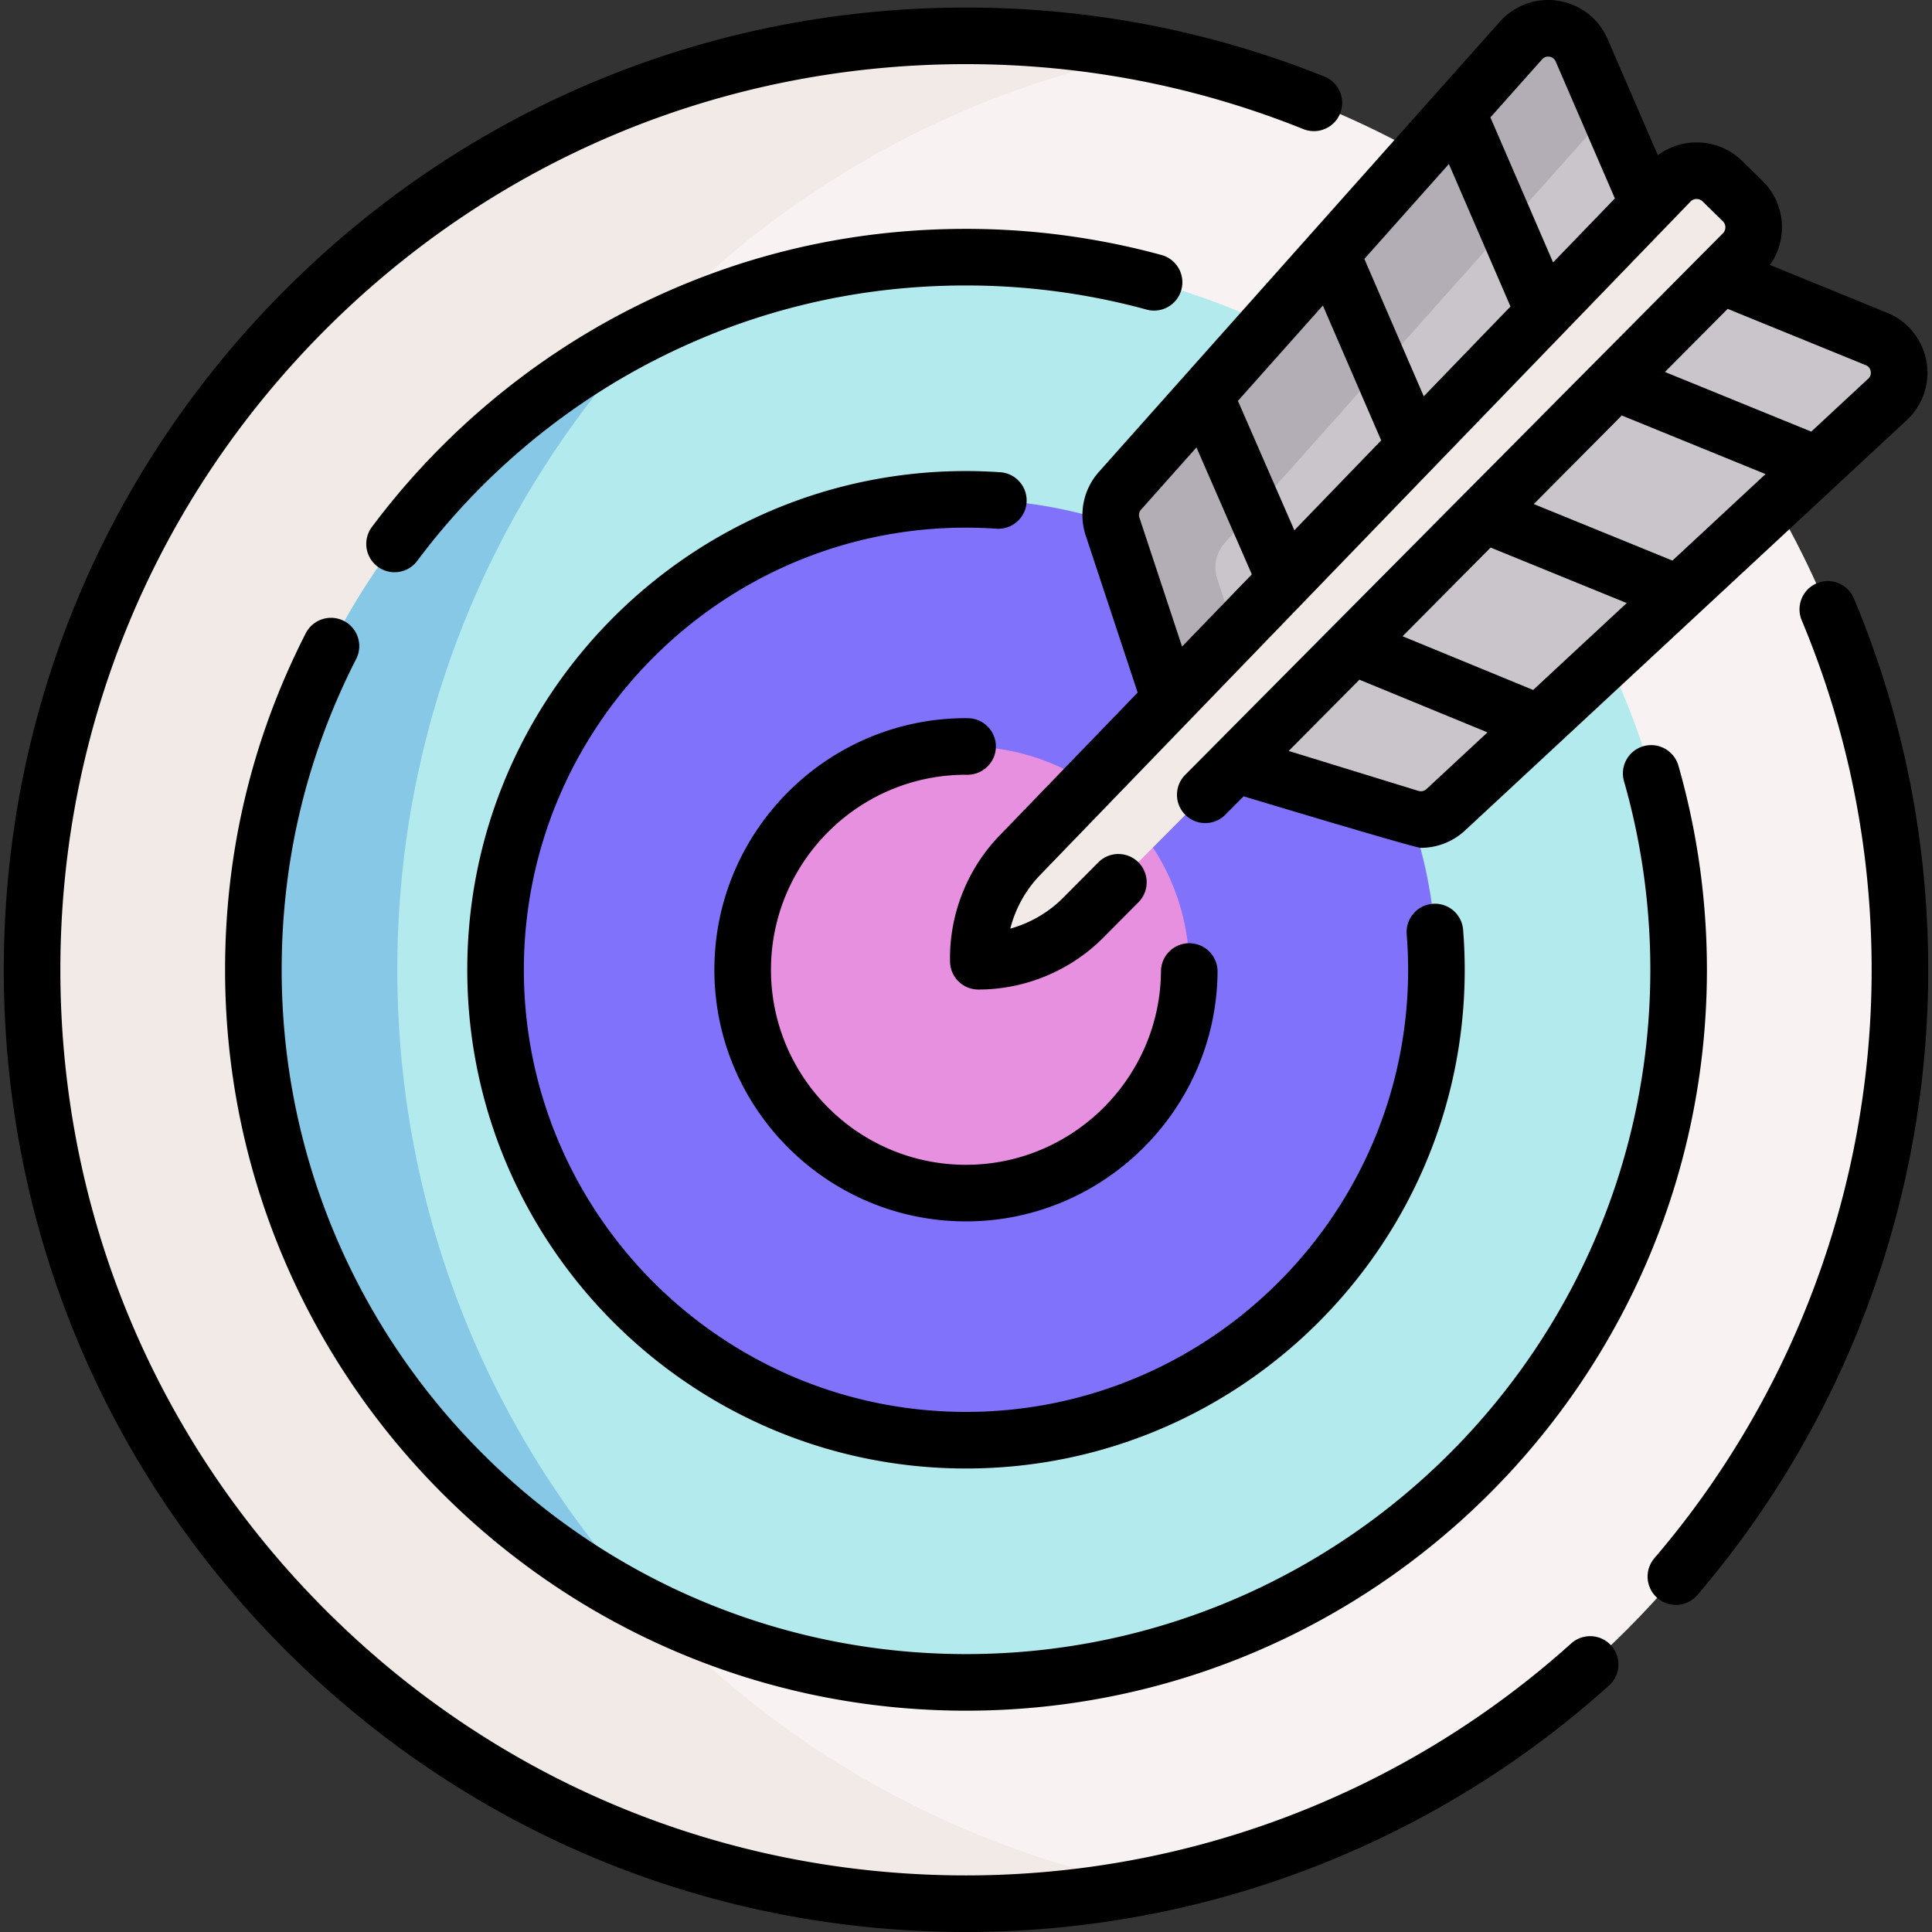 <svg xmlns="http://www.w3.org/2000/svg" version="1.1" xmlns:xlink="http://www.w3.org/1999/xlink" xmlns:svgjs="http://svgjs.com/svgjs" width="512" height="512" x="0" y="0" viewBox="0 0 512.086 512.086" style="enable-background:new 0 0 512 512" xml:space="preserve" class=""><rect x="0" y="0" width="512.086" height="512.086" fill="#333333" stroke="none"/><g><circle cx="256.043" cy="257.043" r="247.542" fill="#f8f3f2" data-original="#f8f3f2"></circle><path fill="#f2eae7" d="M105.305 257.043c0-120.148 85.597-220.305 199.136-242.814A248.692 248.692 0 0 0 256.043 9.5C119.329 9.501 8.5 120.329 8.5 257.043s110.829 247.542 247.542 247.542c16.566 0 32.747-1.626 48.402-4.73-113.537-22.507-199.139-122.664-199.139-242.812z" data-original="#f2eae7" class=""></path><circle cx="256.043" cy="257.043" r="188.882" fill="#b3eaee" data-original="#b3e5ee" class=""></circle><path fill="#86c8e5" d="M172.289 426.388c-41.546-44.273-66.984-103.838-66.984-169.345s25.45-125.062 66.996-169.335C110 118.578 67.161 182.802 67.161 257.043s42.827 138.475 105.128 169.345z" data-original="#86d7e5" class=""></path><circle cx="256.043" cy="257.043" r="124.689" fill="#8072fb" data-original="#fbe372" class=""></circle><circle cx="256.043" cy="257.043" r="59.192" fill="#e790df" data-original="#e79098" class=""></circle><path fill="#cac5cb" d="M497.363 89.843c6.54 2.66 8.1 11.22 2.92 16.02l-117.09 108.78a9.678 9.678 0 0 1-9.42 2.16l-44.85-13.8-15.63-8.3-3.67-10.6-14.74-44.55a9.655 9.655 0 0 1 1.96-9.46l106.3-119.35c4.7-5.28 13.28-3.9 16.08 2.59l17.65 40.82 4.7 13.06 14.61 5.84z" data-original="#cac5cb"></path><path fill="#b3adb5" d="m337.376 197.98-14.74-44.55a9.655 9.655 0 0 1 1.96-9.46L426.323 29.754l-7.1-16.421c-2.8-6.49-11.38-7.87-16.08-2.59l-106.3 119.35a9.655 9.655 0 0 0-1.96 9.46l14.74 44.55 3.67 10.6 15.63 8.3 11.408 3.51z" data-original="#b3adb5" class=""></path><path d="M416.406 435.646c-44.096 39.62-101.047 61.44-160.363 61.44-64.117 0-124.397-24.969-169.736-70.307C40.969 381.441 16 321.161 16 257.043S40.969 132.646 86.307 87.307C131.646 41.969 191.926 17 256.043 17c30.887 0 60.971 5.793 89.415 17.22a7.5 7.5 0 1 0 5.592-13.919c-30.232-12.143-62.197-18.3-95.007-18.3-68.124 0-132.171 26.529-180.343 74.7C27.529 124.872 1 188.919 1 257.043s26.529 132.171 74.7 180.342c48.172 48.171 112.219 74.7 180.343 74.7 63.023 0 123.535-23.185 170.389-65.283a7.5 7.5 0 1 0-10.026-11.156zM491.387 158.614a7.499 7.499 0 0 0-9.814-4.021 7.499 7.499 0 0 0-4.021 9.814c12.299 29.375 18.535 60.542 18.535 92.636 0 57.221-20.479 112.643-57.663 156.058a7.501 7.501 0 0 0 11.392 9.758c39.511-46.131 61.271-105.019 61.271-165.815-.001-34.095-6.629-67.211-19.7-98.43z" fill="#000000" data-original="#000000" class=""></path><path d="M91.136 164.575a7.503 7.503 0 0 0-10.091 3.269c-14.189 27.787-21.385 57.798-21.385 89.2 0 108.286 88.097 196.382 196.383 196.382s196.383-88.097 196.383-196.382c0-18.379-2.542-36.585-7.557-54.112a7.505 7.505 0 0 0-9.273-5.148 7.502 7.502 0 0 0-5.148 9.274c4.631 16.185 6.979 33.003 6.979 49.986 0 100.015-81.368 181.382-181.383 181.382S74.66 357.058 74.66 257.043c0-29.008 6.643-56.724 19.744-82.378a7.5 7.5 0 0 0-3.268-10.09zM313.128 76.799a7.5 7.5 0 0 0-5.261-9.21 196.825 196.825 0 0 0-51.824-6.927c-31.505 0-61.601 7.237-89.45 21.51-26.559 13.612-50.062 33.476-67.969 57.445a7.5 7.5 0 1 0 12.016 8.977c16.547-22.146 38.261-40.499 62.795-53.073 25.712-13.178 53.505-19.859 82.608-19.859 16.214 0 32.321 2.152 47.875 6.398a7.502 7.502 0 0 0 9.21-5.261z" fill="#000000" data-original="#000000" class=""></path><path d="M272.101 133.161a7.5 7.5 0 0 0-6.975-7.991c-3.09-.209-6.146-.316-9.084-.316-72.89 0-132.189 59.3-132.189 132.189s59.3 132.189 132.189 132.189 132.189-59.3 132.189-132.189c0-3.485-.143-7.05-.424-10.597a7.49 7.49 0 0 0-8.069-6.884 7.5 7.5 0 0 0-6.884 8.069c.25 3.154.377 6.321.377 9.412 0 64.618-52.571 117.189-117.189 117.189s-117.189-52.571-117.189-117.189 52.571-117.189 117.189-117.189c2.601 0 5.314.095 8.068.282 4.114.273 7.711-2.842 7.991-6.975z" fill="#000000" data-original="#000000" class=""></path><path d="M255.991 205.352c.136.005.271.009.408.01 4.112-.005 7.535-3.305 7.564-7.447.03-4.142-3.293-7.524-7.435-7.554-.162-.005-.323-.01-.486-.01-36.773 0-66.691 29.918-66.691 66.692s29.918 66.692 66.691 66.692c36.484 0 66.396-29.682 66.68-66.167a7.5 7.5 0 0 0-7.441-7.558h-.06a7.5 7.5 0 0 0-7.499 7.442c-.219 28.278-23.402 51.283-51.68 51.283-28.503 0-51.691-23.189-51.691-51.692s23.189-51.692 51.64-51.691z" fill="#000000" data-original="#000000" class=""></path><path fill="#f2eae7" d="m461.983 67.127-174.87 176.118a39.044 39.044 0 0 1-27.797 11.535 39.05 39.05 0 0 1 10.95-28.033L442.679 48.223c3.765-3.896 9.982-3.982 13.853-.191l5.352 5.241c3.871 3.791 3.915 10.008.099 13.854z" data-original="#f2eae7" class=""></path><path d="m287.764 141.906 13.777 41.66-36.671 37.97c-8.583 8.887-13.341 21.067-13.053 33.418a7.5 7.5 0 0 0 7.481 7.325h.102c12.317 0 24.354-5.009 33.034-13.751l9.371-9.438a7.5 7.5 0 0 0-10.644-10.568l-9.371 9.438c-3.879 3.907-8.748 6.714-14.008 8.173 1.348-5.289 4.052-10.215 7.877-14.175L448.073 53.434a2.218 2.218 0 0 1 1.596-.69 2.243 2.243 0 0 1 1.615.646l5.352 5.24c.557.545.678 1.171.681 1.601s-.108 1.059-.656 1.61l-142.572 143.59a7.5 7.5 0 0 0 10.644 10.568l4.895-4.93s45.281 13.656 46.964 13.656c4.279 0 8.488-1.599 11.702-4.583l117.099-108.78a17.083 17.083 0 0 0 5.201-15.659 17.082 17.082 0 0 0-10.403-12.806l-31.07-12.667a17.117 17.117 0 0 0 3.195-10.104 17.142 17.142 0 0 0-5.185-12.211l-5.352-5.24a17.139 17.139 0 0 0-12.072-4.93l-.245.001a17.116 17.116 0 0 0-10.035 3.406l-13.316-30.798A17.084 17.084 0 0 0 413.089.222a17.089 17.089 0 0 0-15.546 5.529l-106.3 119.352a17.206 17.206 0 0 0-3.479 16.803zm155.519 6.679-36.74-14.979 23.316-23.482 38.104 15.535zm-36.918 34.295-34.611-14.237 23.34-23.506 36.071 14.706zm-28.28 26.272a2.164 2.164 0 0 1-2.107.482l-34.413-10.586 18.755-18.889 33.944 13.963zM495.839 98.4c.079.436.1 1.271-.655 1.973l-15.102 14.029-38.774-15.808 16.613-16.732 36.607 14.925c.955.389 1.231 1.178 1.311 1.613zm-145.21-17.423 15.459 35.755-23.012 23.828-14.959-34.306zm33.405-37.507 16.33 37.771-22.988 23.803-15.746-36.419zm24.71-27.743a2.1 2.1 0 0 1 1.959-.696c.437.07 1.231.33 1.641 1.276l15.689 36.286-16.38 16.96-16.617-38.435zM302.443 135.079l14.687-16.49 14.671 33.645-18.491 19.146-11.305-34.184a2.172 2.172 0 0 1 .438-2.117z" fill="#000000" data-original="#000000" class=""></path></g></svg>